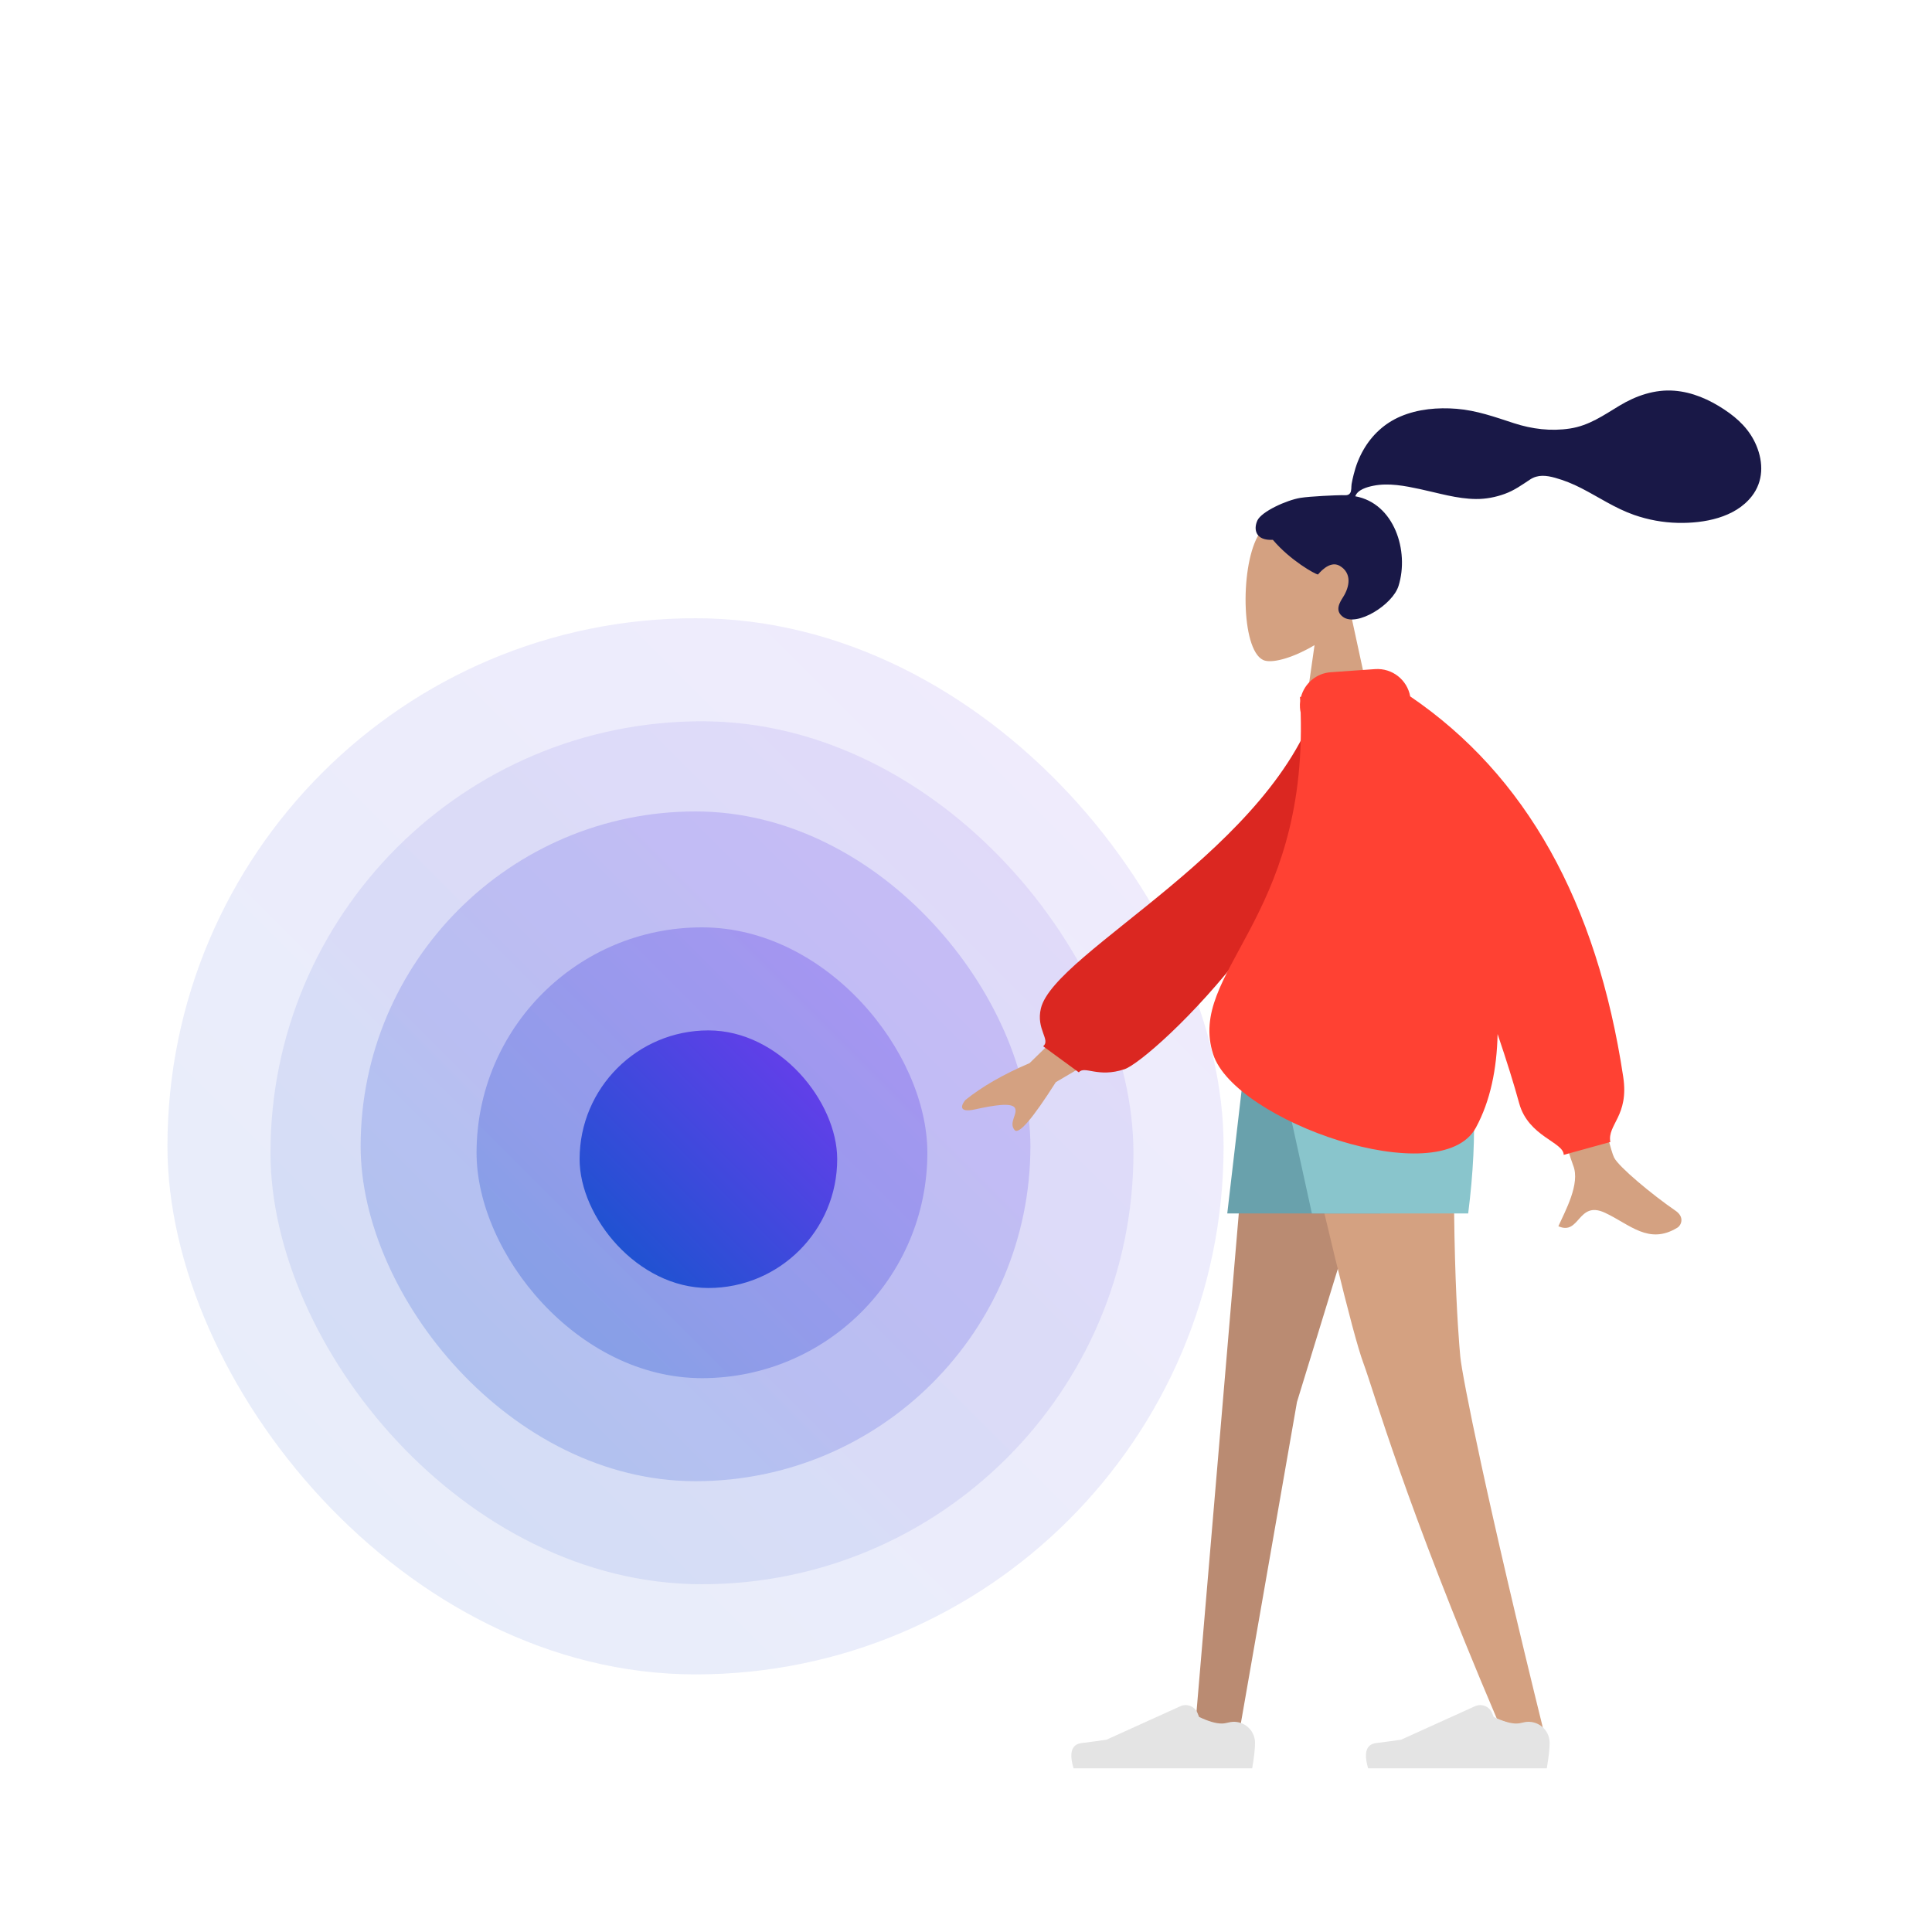 <?xml version="1.0" encoding="UTF-8"?>
<svg width="150px" height="150px" viewBox="0 0 150 150" version="1.1" xmlns="http://www.w3.org/2000/svg" xmlns:xlink="http://www.w3.org/1999/xlink">
    <!-- Generator: Sketch 54.1 (76490) - https://sketchapp.com -->
    <title>Scene Whiteboard Copy 3</title>
    <desc>Created with Sketch.</desc>
    <defs>
        <linearGradient x1="100%" y1="0%" x2="0%" y2="100%" id="linearGradient-1">
            <stop stop-color="#703BEE" offset="0%"></stop>
            <stop stop-color="#1156CC" offset="100%"></stop>
        </linearGradient>
    </defs>
    <g id="Scene-Whiteboard-Copy-3" stroke="none" stroke-width="1" fill="none" fill-rule="evenodd">
        <g id="Tap-Here" transform="translate(13, 48)" fill="url(#linearGradient-1)">
            <rect id="Rectangle-3" opacity="0.1" x="0" y="0" width="82" height="82" rx="41"></rect>
            <rect id="Rectangle-3" opacity="0.1" x="8" y="8" width="67" height="67" rx="33.5"></rect>
            <rect id="Rectangle-3" opacity="0.2" x="15" y="15" width="52" height="52" rx="26"></rect>
            <rect id="Rectangle-3" opacity="0.3" x="24" y="24" width="35" height="35" rx="17.5"></rect>
            <rect id="Rectangle-3" x="32" y="32" width="20" height="20" rx="10"></rect>
        </g>
        <g id="Group-2" transform="translate(68, 32)">
            <g id="Head/Front/Airy" transform="translate(35.5, 12.5) scale(-1, 1) translate(-35.5, -12.5) translate(19, 0)">
                <g id="Head" stroke-width="1" transform="translate(13.103, 7.452)" fill="#D4A181">
                    <path d="M2.005,8.291 C0.887,6.991 0.13,5.397 0.256,3.612 C0.621,-1.532 7.849,-0.401 9.255,2.196 C10.661,4.792 10.494,11.378 8.677,11.842 C7.952,12.027 6.409,11.574 4.837,10.636 L5.824,17.548 L0,17.548 L2.005,8.291 Z"></path>
                </g>
                <path d="M19.039,6.655 C18.272,6.53 16.205,6.445 15.824,6.445 C15.58,6.445 15.316,6.5 15.172,6.278 C15.054,6.097 15.097,5.79 15.062,5.58 C15.021,5.335 14.963,5.094 14.904,4.853 C14.737,4.168 14.484,3.516 14.13,2.904 C13.465,1.755 12.492,0.856 11.263,0.332 C9.906,-0.246 8.37,-0.378 6.911,-0.261 C5.349,-0.135 3.935,0.376 2.46,0.856 C1.055,1.314 -0.417,1.495 -1.887,1.271 C-3.368,1.046 -4.487,0.25 -5.736,-0.504 C-7.015,-1.277 -8.477,-1.782 -9.988,-1.666 C-11.4,-1.558 -12.7,-0.98 -13.867,-0.209 C-14.959,0.512 -15.86,1.38 -16.368,2.602 C-16.916,3.916 -16.915,5.359 -16.015,6.52 C-14.711,8.203 -12.29,8.639 -10.276,8.596 C-9.111,8.571 -7.967,8.36 -6.867,7.977 C-5.4,7.465 -4.132,6.599 -2.76,5.896 C-2.116,5.566 -1.45,5.295 -0.752,5.1 C-0.075,4.911 0.592,4.824 1.205,5.229 C1.854,5.658 2.435,6.079 3.177,6.347 C3.889,6.605 4.642,6.749 5.401,6.743 C6.876,6.732 8.331,6.276 9.764,5.971 C10.932,5.722 12.183,5.475 13.374,5.714 C13.871,5.813 14.597,6.019 14.777,6.531 C11.755,7.074 10.568,10.776 11.42,13.495 C11.88,14.962 14.644,16.676 15.718,15.905 C16.399,15.417 15.986,14.775 15.718,14.352 C15.206,13.541 15.031,12.499 15.979,11.935 C16.796,11.448 17.656,12.604 17.672,12.603 C17.897,12.585 19.839,11.497 21.177,9.91 C22.497,9.987 22.697,9.125 22.382,8.42 C22.067,7.715 20.1,6.828 19.039,6.655 Z" id="hair" fill="#191847"></path>
            </g>
            <g id="Bottom/Standing/Shorts" transform="translate(36.5, 76) scale(-1, 1) translate(-36.5, -76) translate(0, 47)">
                <polygon id="Leg" fill="#BA8B72" points="31.147 9.9475983e-14 40.304 29.855 44.739 55.245 48.217 55.245 43.53 9.9475983e-14"></polygon>
                <path d="M27.871,0 C28.493,16.392 27.761,24.847 27.622,26.337 C27.482,27.826 25.576,37.483 21.064,55.745 L24.77,54.476 C31.901,37.726 34.332,29.022 35.15,26.822 C35.968,24.623 38.14,15.682 41.667,0 L27.871,0 Z" id="Leg" fill="#D4A181"></path>
                <g id="Accessories/Shoe/Flat-Sneaker" transform="translate(20.44, 48.293)" fill="#E4E4E4">
                    <path d="M0.246,8.026 C0.246,8.026 0.246,8.026 0.246,8.026 C0.246,8.477 0.32,9.135 0.468,10 C0.982,10 5.605,10 14.337,10 C14.697,8.789 14.489,8.135 13.713,8.038 C12.936,7.941 12.291,7.854 11.777,7.776 L6.048,5.18 C5.545,4.952 4.953,5.175 4.725,5.678 C4.719,5.69 4.714,5.702 4.709,5.715 L4.589,6.01 C3.87,6.351 3.286,6.521 2.837,6.521 C2.683,6.521 2.504,6.494 2.3,6.441 L2.3,6.441 C1.425,6.212 0.529,6.735 0.299,7.611 C0.264,7.746 0.246,7.886 0.246,8.026 Z" id="shoe"></path>
                </g>
                <g id="Accessories/Shoe/Flat-Sneaker" transform="translate(43.313, 48.293)" fill="#E4E4E4">
                    <path d="M0.246,8.026 C0.246,8.026 0.246,8.026 0.246,8.026 C0.246,8.477 0.32,9.135 0.468,10 C0.982,10 5.605,10 14.337,10 C14.697,8.789 14.489,8.135 13.713,8.038 C12.936,7.941 12.291,7.854 11.777,7.776 L6.048,5.18 C5.545,4.952 4.953,5.175 4.725,5.678 C4.719,5.69 4.714,5.702 4.709,5.715 L4.589,6.01 C3.87,6.351 3.286,6.521 2.837,6.521 C2.683,6.521 2.504,6.494 2.3,6.441 L2.3,6.441 C1.425,6.212 0.529,6.735 0.299,7.611 C0.264,7.746 0.246,7.886 0.246,8.026 Z" id="shoe"></path>
                </g>
                <polygon id="Bottom" fill="#69A1AC" points="29.93 0 33.823 15.211 45.715 15.211 43.942 0"></polygon>
                <path d="M27.74,-3.55271368e-15 C26.459,3.83 26.216,8.9 27.01,15.211 L39.145,15.211 L42.482,-3.55271368e-15 L27.74,-3.55271368e-15 Z" id="Bottom" fill="#89C5CC"></path>
            </g>
            <g id="Body/Turtle-Neck" transform="translate(36.5, 44) scale(-1, 1) translate(-36.5, -44) translate(5, 21)">
                <path d="M49.094,22.744 L56.065,29.542 C58.094,30.407 59.756,31.362 61.051,32.407 C61.343,32.758 61.66,33.431 60.289,33.13 C58.918,32.829 57.463,32.574 57.205,33.019 C56.947,33.465 57.707,34.148 57.231,34.731 C56.913,35.12 55.846,33.883 54.028,31.021 L46.779,26.749 L49.094,22.744 Z M15.004,16.592 L20.393,16.612 C16.289,29.904 14.11,36.863 13.857,37.49 C13.288,38.901 14.493,41.049 15.008,42.204 C13.33,42.954 13.508,40.174 11.391,41.159 C9.459,42.057 7.989,43.686 5.756,42.309 C5.481,42.139 5.181,41.502 5.907,41.004 C7.718,39.763 10.327,37.591 10.68,36.876 C11.161,35.901 12.602,29.14 15.004,16.592 Z" id="Skin" fill="#D4A181"></path>
                <path d="M30.213,2.39 L32.301,1.841 C36.673,13.349 54.535,19.891 55.974,24.21 C56.502,25.793 55.409,26.713 56.054,27.153 L53.474,29.41 C52.96,28.907 52.052,29.99 49.911,29.475 C47.771,28.961 31.435,16.362 30.213,2.39 Z" id="Clothes-Back" fill="#DB2721" transform="translate(43.168, 15.729) rotate(5) translate(-43.168, -15.729) "></path>
                <path d="M35.017,2.318 C34.54,18.473 43.852,22.493 41.808,28.859 C40.14,34.054 24.173,39.638 21.41,34.546 C20.292,32.485 19.784,29.992 19.727,27.282 C19.021,29.364 18.462,31.156 18.051,32.659 C17.343,35.252 14.595,35.664 14.595,36.663 L10.975,35.664 C11.22,34.307 9.514,33.647 9.972,30.615 C12.023,17.024 17.537,7.175 26.513,1.067 C26.743,-0.214 27.907,-1.143 29.235,-1.05 L32.674,-0.809 C33.803,-0.731 34.712,0.063 34.989,1.099 L35.07,1.113 C35.064,1.216 35.059,1.318 35.054,1.419 C35.077,1.591 35.083,1.767 35.07,1.947 C35.07,1.947 35.07,1.947 35.07,1.947 C35.061,2.074 35.044,2.198 35.017,2.318 Z" id="Clothes-Front" fill="#FF4133"></path>
            </g>
        </g>
    </g>
</svg>